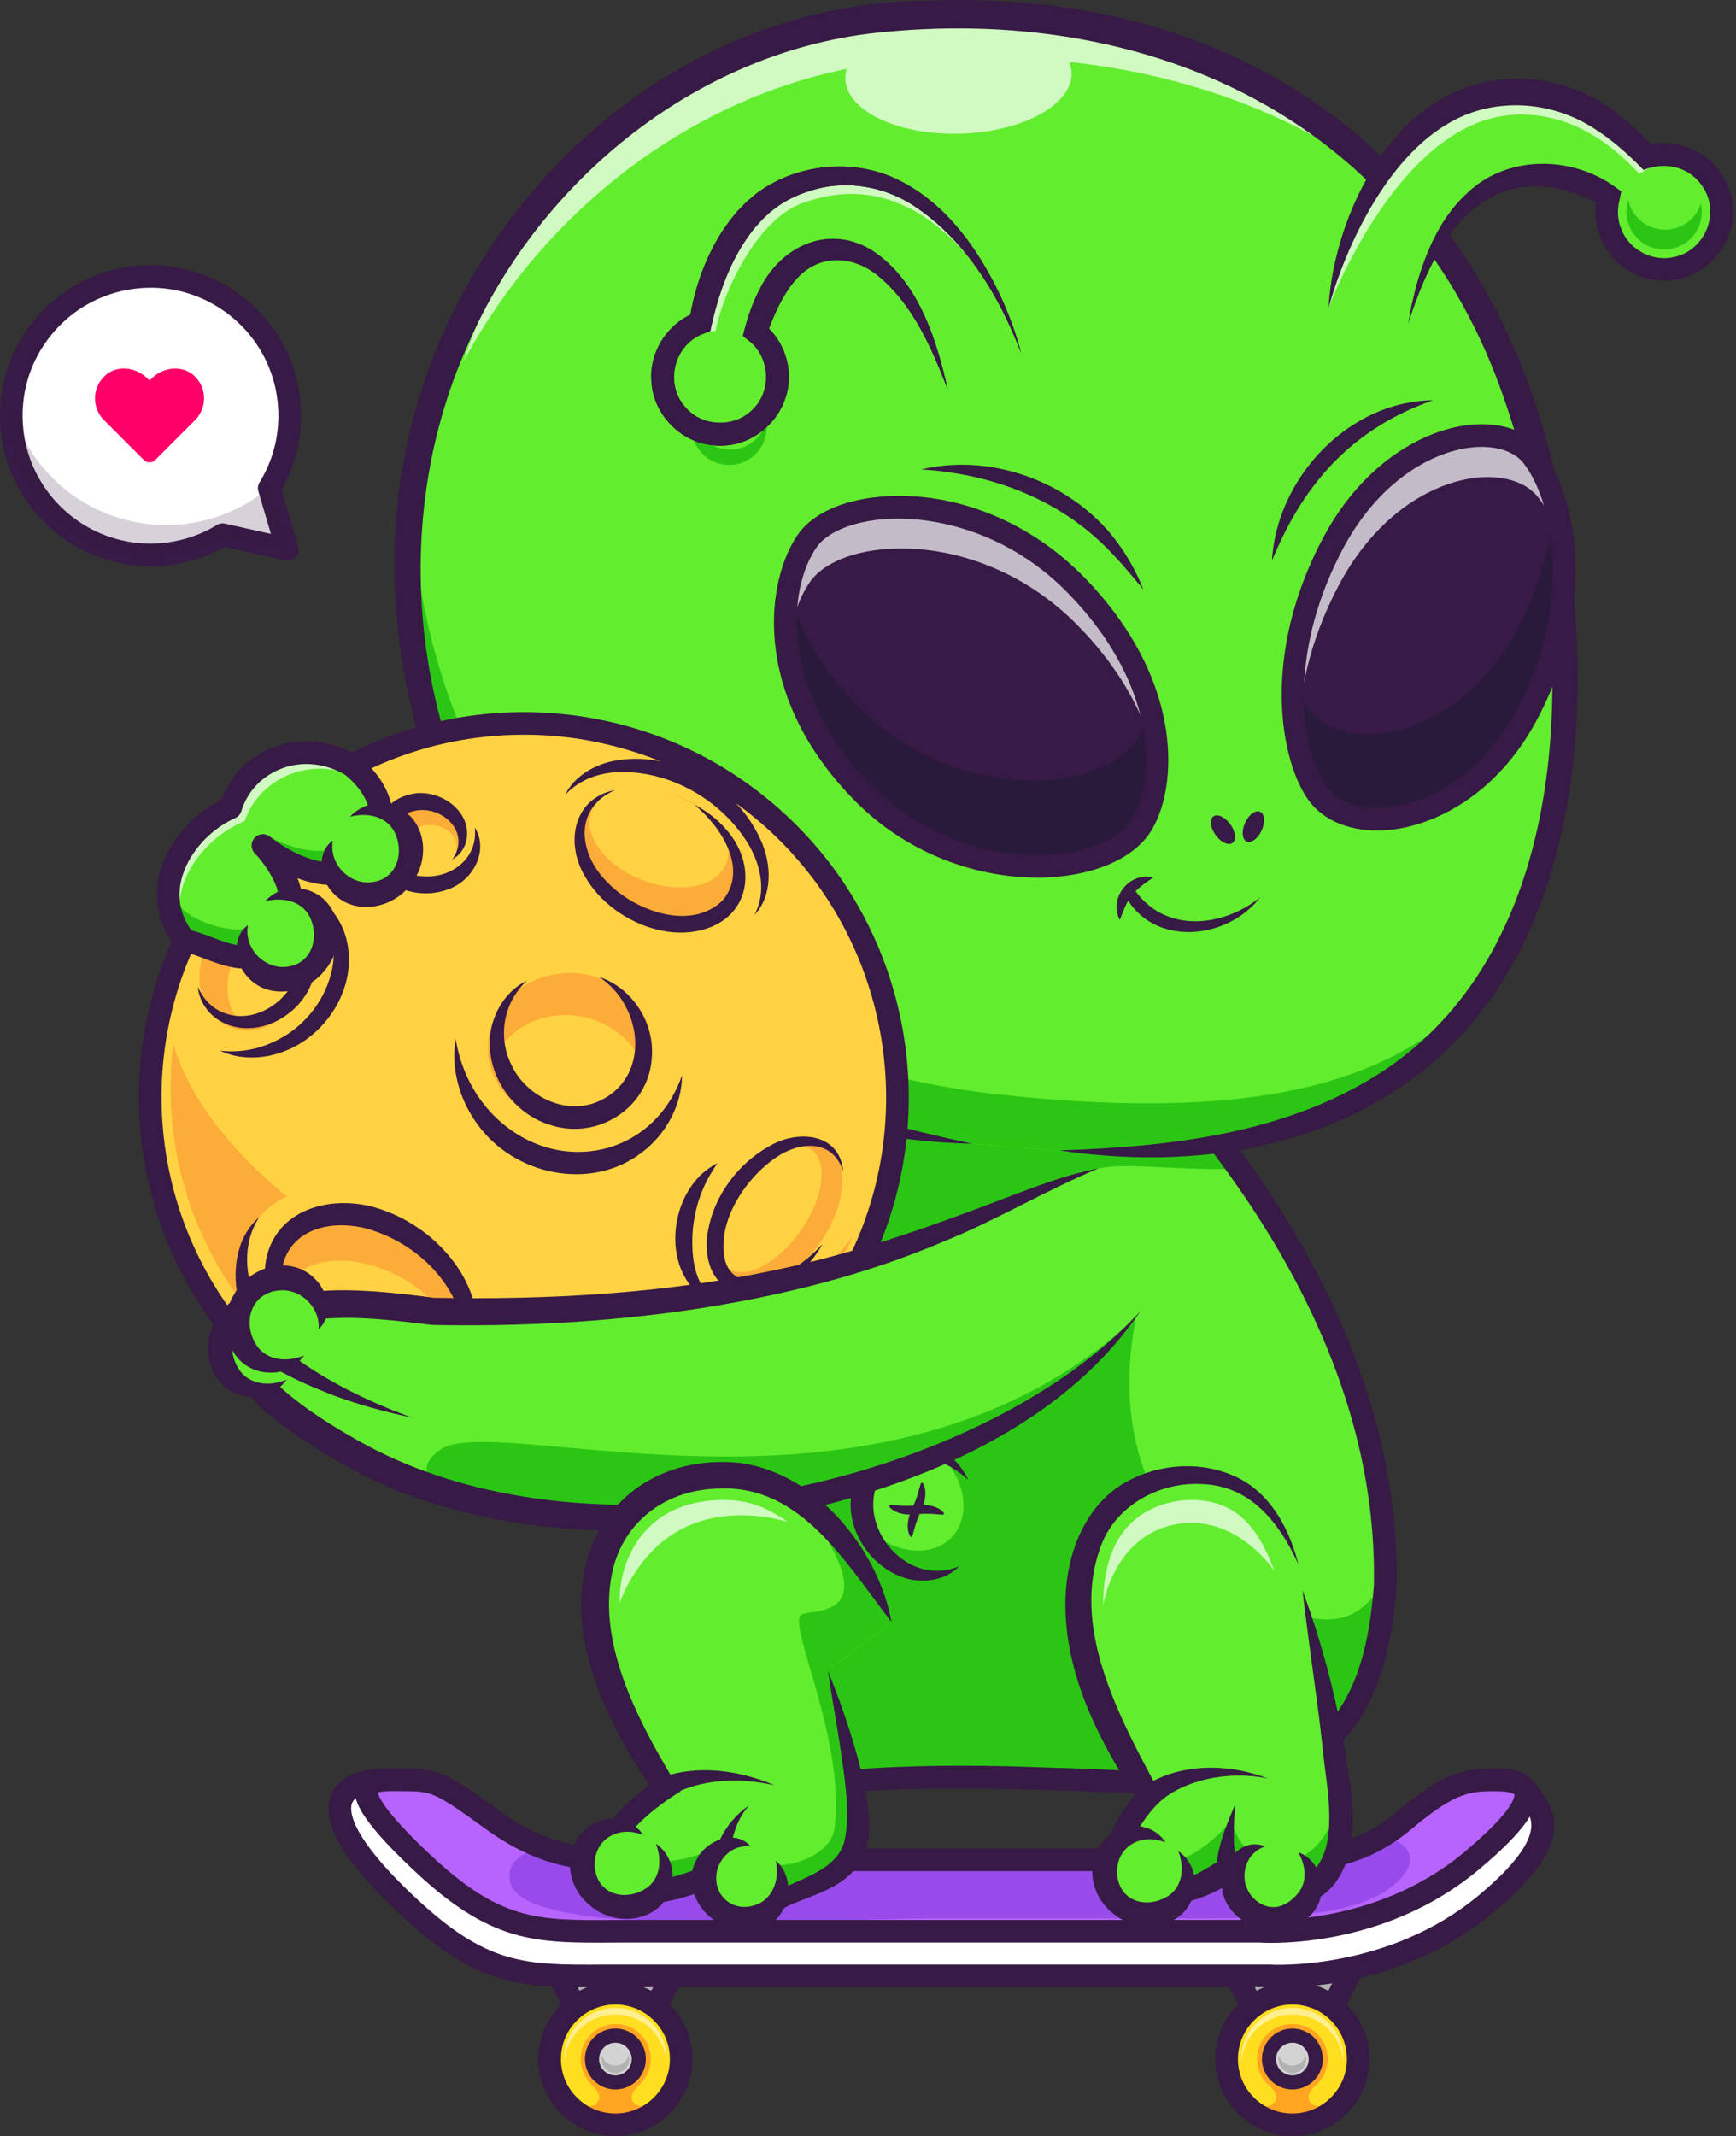 <svg xmlns="http://www.w3.org/2000/svg" width="439" height="540" fill="none"><rect width="100%" height="100%" fill="#333333" stroke="none"/><path fill="#62ED2E" d="M261.195 239.531s92.067 71.907 89.071 162.09c-6.367 75.44-64.265 37.433-153.857 50.688-31.64-4.986-31.066-25.182-6.905-67.817 8.394-14.815 1.417-111.922-3.283-127.258l74.974-17.703Z"/><path fill="#62ED2E" d="M350.266 401.603c-6.367 75.458-64.265 37.433-153.857 50.706-31.64-4.986-31.066-25.182-6.905-67.817 3.156-5.596 4.143-22.887 3.874-43.101-.431-33.361-4.233-74.615-7.175-84.157l74.992-17.703s27.604 21.56 52.087 55.872c20.232 28.339 38.329 65.395 36.984 106.2Z"/><path fill="#62ED2E" d="M350.32 399.128c0 .825-.036 1.65-.054 2.475-6.367 75.458-64.265 37.433-153.857 50.706-31.64-4.986-31.066-25.182-6.905-67.817 3.156-5.596 4.143-22.887 3.874-43.101a499.052 499.052 0 0 0-.09-5.147c-.717-32.322-4.287-69.952-7.085-79.01l74.992-17.703s27.604 21.56 52.087 55.872c19.819 27.765 37.612 63.907 37.038 103.725Z"/><path fill="#2BC614" d="M350.32 399.129c0 .825-.036 1.65-.054 2.475-6.367 75.458-64.265 37.433-153.857 50.706-31.64-4.987-31.066-25.183-6.905-67.817 3.156-5.596 4.143-22.887 3.874-43.101-.018-1.704-.054-3.426-.09-5.148 31.55-6.69 74.471-13.129 93.986-3.336-7.139 37.02 9.955 58.616 27.532 68.768 14.869 8.573 27.012 12.878 35.514-2.547Z"/><path fill="#2BC614" d="M313.282 295.403c-14.278.663-27.551-1.615-35.425-.054-7.748 1.524-57.324 30.133-84.479 46.042-.431-33.361-4.233-74.615-7.175-84.157l74.992-17.703s27.604 21.56 52.087 55.872Z"/><path fill="#371A45" d="M262.953 237.273c47.351 39.8 91.618 99.259 90.183 163.722.036.897-.179 2.152-.233 3.049-1.255 12.071-3.928 24.68-11.82 34.366-12.268 14.869-33.577 15.174-51.19 14.977-31.048-.933-62.275-3.068-93.071 1.757l-.431.072-.43-.072c-16.34-2.403-28.967-10.313-26.6-28.751 2.207-15.444 10.009-29.272 17.291-42.671 1.22-2.08 1.686-4.376 2.152-7.013.718-4.197 1.023-8.591 1.22-12.968.377-8.789.323-17.667.287-26.528-.072-17.559-.61-35.854-1.578-53.36-.61-8.878-.879-17.829-2.529-26.599.753 2.098 1.309 4.286 1.793 6.475 3.3 15.317 5.04 30.94 6.511 46.526 1.578 17.901 2.637 35.801 1.489 53.809-.305 4.52-.682 9.04-1.489 13.65-.502 2.564-1.058 5.47-2.457 8.071-5.22 9.327-10.367 18.994-13.919 28.949-4.053 11.407-6.708 25.559 6.655 31.37 3.676 1.722 7.838 2.727 12.071 3.408h-.861c23.407-3.515 47.1-3.605 70.651-2.618 19.586.233 50.795 4.627 66.292-8.341 10.6-8.95 13.47-24.429 14.493-37.791 1.112-55.764-32.501-105.627-70.795-143.508-5.506-5.363-11.3-10.672-17.255-15.461-2.851-2.386.467-6.834 3.57-4.52Z"/><path fill="#B2B2B2" d="m306.807 488.219 16.591 32.285h6.869l16.591-32.285h-40.051Z"/><path fill="#371A45" d="M330.267 523.374h-6.869a2.832 2.832 0 0 1-2.547-1.56l-16.591-32.286a2.877 2.877 0 0 1 .107-2.798 2.883 2.883 0 0 1 2.44-1.363h40.033c1.005 0 1.919.52 2.44 1.363.52.843.556 1.92.107 2.798l-16.591 32.286a2.86 2.86 0 0 1-2.529 1.56Zm-5.112-5.739h3.372l13.65-26.546h-30.653l13.631 26.546Z"/><path fill="#1AC9FF" d="M326.824 537.133c9.183 0 16.627-7.444 16.627-16.627s-7.444-16.627-16.627-16.627-16.627 7.444-16.627 16.627 7.444 16.627 16.627 16.627Z"/><path fill="#FFDE1F" d="M343.469 520.504c0 4.305-1.632 8.233-4.323 11.192a16.597 16.597 0 0 1-12.304 5.453c-4.879 0-9.255-2.098-12.304-5.453-2.691-2.959-4.341-6.869-4.341-11.192 0-9.183 7.462-16.645 16.645-16.645 9.183.018 16.627 7.462 16.627 16.645Z"/><path fill="#FFA522" d="M339.127 531.697a16.597 16.597 0 0 1-12.304 5.453c-4.879 0-9.255-2.098-12.304-5.453 0 0 5.775 1.848 7.533-.017 2.188-2.332-1.435-4.413-2.332-5.919-.52-1.938 7.103-1.202 7.103-1.202s7.641-.736 7.103 1.202c-.897 1.488-4.52 3.587-2.332 5.919 1.74 1.811 7.282.107 7.533.017Z"/><path fill="#fff" d="M339.755 520.502c0 .287 0 .556-.036.843-.43-6.726-6.026-12.071-12.878-12.071-6.851 0-12.465 5.345-12.896 12.071a12.656 12.656 0 0 1-.036-.843c0-7.138 5.794-12.932 12.932-12.932 7.139 0 12.914 5.794 12.914 12.932Z" opacity=".5"/><path fill="#371A45" d="M326.824 540.001c-10.744 0-19.497-8.753-19.497-19.496 0-10.744 8.753-19.497 19.497-19.497s19.497 8.753 19.497 19.497c0 10.743-8.735 19.496-19.497 19.496Zm0-33.272c-7.587 0-13.775 6.171-13.775 13.776 0 7.604 6.17 13.775 13.775 13.775 7.587 0 13.775-6.171 13.775-13.775 0-7.605-6.17-13.776-13.775-13.776Z"/><path fill="#FFA522" d="M326.824 529.345a8.843 8.843 0 1 0 0-17.685 8.843 8.843 0 1 0 0 17.685Z"/><path fill="#D3D3D3" d="M326.824 526.404a5.901 5.901 0 1 0 0-11.802 5.901 5.901 0 0 0 0 11.802Z"/><path fill="#B2B2B2" d="M330.339 520.54a3.522 3.522 0 0 1-3.516 3.516 3.52 3.52 0 0 1-3.515-3.516c0-.322.053-.645.125-.95.413 1.471 1.776 2.565 3.372 2.565a3.486 3.486 0 0 0 3.372-2.565c.126.305.162.61.162.95Z"/><path fill="#371A45" d="M326.824 528.198a7.694 7.694 0 0 1-7.695-7.695c0-4.251 3.462-7.694 7.695-7.694a7.693 7.693 0 1 1 0 15.389Zm0-11.802a4.126 4.126 0 1 0 0 8.252 4.126 4.126 0 0 0 0-8.252Z"/><path fill="#B2B2B2" d="m135.606 488.219 16.591 32.285h6.852l16.591-32.285h-40.034Z"/><path fill="#371A45" d="M159.048 523.374h-6.869a2.833 2.833 0 0 1-2.547-1.56l-16.591-32.286a2.875 2.875 0 0 1 .108-2.798 2.88 2.88 0 0 1 2.439-1.363h40.034a2.86 2.86 0 0 1 2.439 1.363c.52.843.556 1.92.108 2.798l-16.592 32.286a2.818 2.818 0 0 1-2.529 1.56Zm-5.111-5.739h3.372l13.649-26.546h-30.653l13.632 26.546Z"/><path fill="#1AC9FF" d="M155.623 537.133c9.183 0 16.627-7.444 16.627-16.627s-7.444-16.627-16.627-16.627-16.627 7.444-16.627 16.627 7.444 16.627 16.627 16.627Z"/><path fill="#FFDE1F" d="M172.249 520.504a16.58 16.58 0 0 1-4.322 11.192 16.6 16.6 0 0 1-12.305 5.453c-4.878 0-9.255-2.098-12.304-5.453-2.69-2.959-4.34-6.869-4.34-11.192 0-9.183 7.461-16.645 16.644-16.645 9.184.018 16.627 7.462 16.627 16.645Z"/><path fill="#FFA522" d="M167.927 531.697a16.599 16.599 0 0 1-12.304 5.453c-4.879 0-9.255-2.098-12.305-5.453 0 0 5.776 1.848 7.534-.017 2.188-2.332-1.435-4.413-2.332-5.919-.52-1.938 7.103-1.202 7.103-1.202s7.64-.736 7.102 1.202c-.896 1.488-4.52 3.587-2.331 5.919 1.722 1.811 7.264.107 7.533.017Z"/><path fill="#fff" d="M168.537 520.502c0 .287 0 .556-.036.843-.431-6.726-6.027-12.071-12.879-12.071-6.851 0-12.465 5.345-12.896 12.071a12.656 12.656 0 0 1-.036-.843c0-7.138 5.794-12.932 12.932-12.932 7.139.018 12.915 5.794 12.915 12.932Z" opacity=".5"/><path fill="#371A45" d="M155.623 540.001c-10.744 0-19.497-8.753-19.497-19.496 0-10.744 8.753-19.497 19.497-19.497s19.496 8.753 19.496 19.497c0 10.743-8.752 19.496-19.496 19.496Zm0-33.272c-7.587 0-13.775 6.171-13.775 13.776 0 7.604 6.17 13.775 13.775 13.775 7.587 0 13.775-6.171 13.775-13.775 0-7.605-6.188-13.776-13.775-13.776Z"/><path fill="#FFA522" d="M155.623 529.345a8.843 8.843 0 1 0-.001-17.685 8.843 8.843 0 0 0 .001 17.685Z"/><path fill="#D3D3D3" d="M155.623 526.404a5.901 5.901 0 1 0 0-11.802 5.901 5.901 0 0 0 0 11.802Z"/><path fill="#B2B2B2" d="M159.137 520.54a3.52 3.52 0 0 1-3.515 3.516 3.522 3.522 0 0 1-3.516-3.516c0-.322.054-.645.126-.95.413 1.471 1.776 2.565 3.372 2.565a3.502 3.502 0 0 0 3.372-2.565c.108.305.161.61.161.95Z"/><path fill="#371A45" d="M155.622 528.198a7.693 7.693 0 0 1-7.694-7.695 7.692 7.692 0 0 1 7.694-7.694 7.693 7.693 0 0 1 7.695 7.694 7.694 7.694 0 0 1-7.695 7.695Zm0-11.802a4.125 4.125 0 1 0 0 8.25 4.125 4.125 0 0 0 0-8.25Z"/><path fill="#fff" d="M230.524 471.967h-76.857c-9.847 0-20.052-1.417-32.536-10.457-13.273-9.631-23.263-11.569-23.263-11.569-13.937 0-19.425 8.538 4.573 31.263 21.291 20.161 31.514 18.295 56.661 18.295h161.624s30.599 2.278 55.207-18.295c14.905-12.465 15.695-19.496 13.04-24.106-1.722-2.995-4-6.314-6.529-6.762-5.811-1.004-11.479.825-23.747 11.156-11.784 9.937-22.69 10.457-32.537 10.457-9.829.018-95.636.018-95.636.018Z"/><path fill="#371A45" d="M323.774 502.442c-1.668 0-2.744-.054-3.139-.09H159.102c-2.063 0-4.018.018-5.884.018-21.541.126-32.357.215-52.75-19.102-13.937-13.201-19.425-22.869-16.77-29.541 1.22-3.049 4.645-6.672 14.17-6.672.178 0 .358.018.537.054.43.089 10.762 2.17 24.394 12.053 11.353 8.232 20.537 9.918 30.85 9.918h172.529c10.044 0 19.963-.753 30.689-9.793 11.838-9.972 18.653-13.075 26.061-11.802 3.785.646 6.547 4.699 8.538 8.143 4.304 7.516-.036 16.322-13.686 27.73-20.77 17.398-45.271 19.084-54.006 19.084Zm-164.672-5.812H320.94c.287.018 29.775 1.92 53.163-17.631 10.834-9.058 14.995-15.945 12.394-20.483-2.708-4.717-4.161-5.291-4.537-5.363-4.7-.807-9.704.664-21.416 10.529-12.179 10.277-23.658 11.138-34.366 11.138H153.649c-9.883 0-20.878-1.327-34.205-11.013-11.407-8.268-20.321-10.654-21.882-11.013-4.681.054-7.784 1.148-8.537 3.049-.592 1.471-1.22 7.534 15.389 23.264 18.707 17.721 28.142 17.667 48.769 17.523 1.883.018 3.856 0 5.919 0Z"/><path fill="#1FAAE8" d="M230.883 470.139h-74.902c-9.542 0-19.443-1.364-31.532-10.134-12.86-9.327-14.331-10.063-22.187-10.063-7.336 0-19.174-1.47 4.09 20.555 20.644 19.551 30.545 17.721 54.92 17.721H318.52s29.648 2.224 53.503-17.721c23.856-19.945 10.457-20.555 6.314-20.555-6.708 0-11.12.036-23.012 10.063-11.426 9.631-21.99 10.134-31.532 10.134h-92.91Z"/><path fill="#B764FF" d="M372.042 470.497c-23.856 19.945-53.504 17.721-53.504 17.721H161.291c-24.376 0-34.277 1.83-54.903-17.721-23.264-22.025-11.426-20.555-4.09-20.555 7.874 0 9.327.736 22.187 10.063 4.52 3.282 8.753 5.524 12.753 7.049 6.69 2.546 12.807 3.085 18.779 3.085h167.83c8 0 16.734-.359 26.079-6.153a46.053 46.053 0 0 0 5.453-3.981c11.874-10.027 16.286-10.063 22.994-10.063 4.125 0 17.524.61-6.331 20.555Z"/><path fill="#984BEA" d="M351.665 477.169c-10.726 8.323-34.832 7.767-57.486 7.767H234.38c-20.806 0-102.039 5.99-105.376-9.076-1.076-4.915 2.655-7.516 8.215-8.789 6.69 2.547 12.807 3.085 18.78 3.085h167.829c8 0 16.735-.359 26.079-6.152 7.91 2.457 9.202 7.372 1.758 13.165Z"/><path fill="#371A45" d="M321.461 491.16c-1.615 0-2.655-.054-3.032-.09H161.272c-1.991 0-3.892.018-5.704.018-20.25.126-31.406.197-51.19-18.528-13.793-13.058-15.658-18.116-14.205-21.685 1.596-3.928 6.69-3.856 10.797-3.82.431 0 .861.018 1.274.018 8.753 0 10.905 1.201 23.873 10.6 10.977 7.964 19.873 9.596 29.846 9.596H323.81c9.722 0 19.318-.718 29.685-9.471 12.125-10.223 17.111-10.725 24.859-10.725 2.063 0 8.341 0 10.027 4.627 1.704 4.717-2.762 11.192-14.493 20.986-20.16 16.842-43.944 18.474-52.427 18.474Zm-160.189-5.811h157.462c.287.018 28.824 1.847 51.459-17.058 13.614-11.371 12.789-14.618 12.771-14.636 0 0-.664-.843-4.628-.843-6.259 0-10.044 0-21.164 9.381-11.838 9.972-22.977 10.815-33.38 10.815H155.963c-9.596 0-20.25-1.291-33.2-10.69-12.807-9.291-13.632-9.506-20.519-9.506-.431 0-.879 0-1.346-.018-1.452-.018-4.34-.054-5.362.359.179.969 1.65 4.717 12.77 15.246 18.116 17.147 27.227 17.093 47.208 16.968 1.848 0 3.749-.018 5.758-.018Z"/><path fill="#575B5A" d="M173.577 539.554c-.018-.054-.126-.269-.126-.628l.126.628Z"/><path fill="#62ED2E" d="M328.366 395.523c-2.69-7.049-8.86-23.729-29.02-22.528-5.65.341-26.618 3.785-26.6 32.842 0 20.608 15.228 43.621 17.829 48.32-2.26 2.26-8.43 9.811-8.089 17.219.304 6.636.627 2.529 13.219 6.367 4.806 1.471 11.353-2.995 14.635-4.753 5.399 6.403 15.766 9.309 20.753 4.556 11.264-5.596 7.659-25.057 6.798-30.976-1.364-10.977-3.857-25.308-8.484-44.482"/><path fill="#62ED2E" d="M331.093 477.545c-4.987 4.772-15.354 1.866-20.753-4.555-3.282 1.757-9.829 6.224-14.635 4.753-12.61-3.839-12.915.287-13.219-6.35-.072-1.56.143-3.121.555-4.645 1.525-5.704 5.758-10.78 7.534-12.573-2.601-4.718-17.829-27.712-17.829-48.321-.018-29.056 20.95-32.5 26.6-32.841 20.178-1.184 26.33 15.497 29.038 22.528l1.041 6.565c4.609 19.173 7.12 33.505 8.484 44.482.269 1.811.789 4.878 1.058 8.43.592 8.053-.054 18.635-7.874 22.527Z"/><path fill="#fff" d="M278.969 405.837c0-10.331 2.923-17.811 8.717-22.223 4.843-3.695 10.421-4.287 12.017-4.377a26.41 26.41 0 0 1 1.65-.053c12.807 0 17.56 9.201 20.95 17.972 0 0-9.811-14.887-25.308-11.748-15.497 3.138-18.026 20.429-18.026 20.429Z" opacity=".7"/><path fill="#2BC614" d="M331.092 477.545c-4.987 4.771-15.354 1.866-20.753-4.556-3.282 1.758-9.829 6.224-14.636 4.753-12.609-3.838-12.914.287-13.219-6.349-.071-1.56.144-3.121.556-4.645 3.946 1.506 10.081 3.892 13.13 3.659 7.551-.592 15.263-10.224 15.263-10.224s2.422 12.107 13.578 10.546c8.484-1.183 12.304-9.954 13.973-15.694.574 8.036-.072 18.618-7.892 22.51Z"/><path fill="#371A45" d="M328.366 395.522c-4.753-10.457-11.963-19.802-24.106-20.34-10.457-.717-21.47 4.915-25.541 14.833-7.408 18.403 1.632 38.51 10.223 55.065l4.108 7.694.071.126a2.72 2.72 0 0 1-.556 3.282c-2.6 2.709-5.022 6.26-6.331 9.811-.969 2.44-1.112 5.22-.736 7.48-.018-.072-.215-.395-.484-.574-.251-.18-.377-.162-.269-.162.161.036.7.108 1.22.162 3.551.269 7.282 1.112 10.726 2.134 4.412.467 8.125-2.762 12.125-4.878 1.327-.736 2.959-.413 3.892.699 2.995 3.552 8.071 6.17 12.752 5.847 2.009-.143 2.852-.986 4.233-1.937 8.951-4.86 6.332-20.017 5.256-28.608-.538-4.735-1.094-9.937-1.722-14.636-1.256-9.524-2.744-19.909-3.839-29.433 5.202 14.008 8.933 28.554 11.193 43.316 1.542 10.134 3.551 22.205-3.301 31.065a14.986 14.986 0 0 1-4.824 3.839l.753-.539c-7.677 6.78-19.461 2.099-25.344-4.735l3.946.772c-1.848.968-3.892 2.152-5.901 3.013-2.96 1.327-6.995 2.726-10.583 1.776a77.777 77.777 0 0 0-3.892-1.059c-2.009-.484-3.91-.771-6.044-.95-1.148-.162-2.475-.144-3.749-1.076-2.045-1.525-1.937-4.036-2.063-6.027-.125-7.569 3.982-14.008 8.915-19.371l-.485 3.408c-9.721-14.834-18.564-31.604-18.581-49.809-.072-12.412 4.878-26.187 16.878-31.873 8.43-4.107 18.868-4.377 27.227-.018 8.215 4.341 12.699 13.255 14.833 21.703Z"/><path fill="#62ED2E" d="M244.854 374.161c-5.237-7.497-14.744-9.901-21.254-5.363-6.511 4.538-7.534 14.295-2.314 21.793 5.219 7.497 14.743 9.9 21.254 5.362"/><path fill="#2BC614" d="M221.286 390.589c5.237 7.515 14.761 9.901 21.254 5.363 0 0 3.857-2.691 4.574-9.453.735-6.762-2.278-12.358-2.278-12.358-1.704-2.439-3.838-4.34-6.206-5.614 5.812 6.493 6.744 15.282 1.919 20.197-5.075 5.201-14.653 4.089-21.38-2.494l-.269-.269c.592 1.597 1.364 3.157 2.386 4.628Z"/><path fill="#371A45" d="M244.854 374.16c-2.135-1.991-4.682-3.749-7.426-4.682-7.713-2.959-16.107 1.292-16.555 9.847-.61 7.641 5.345 15.856 13.147 17.452 2.834.646 5.776.323 8.538-.825-1.076 1.112-2.422 2.009-3.928 2.637-11.946 4.627-24.591-7.605-23.461-19.676 1.381-17.058 22.797-19.587 29.685-4.753Z"/><path fill="#371A45" d="M230.486 388.527c.467-.126.574-2.493 2.063-5.794 3.641-.305 5.883.449 6.152.036.269-.412-1.614-2.278-5.201-2.314 1.148-3.372.054-5.775-.431-5.65-.466.126-.574 2.476-2.062 5.794-3.642.305-5.884-.448-6.153-.036-.269.413 1.615 2.278 5.202 2.314-1.148 3.372-.036 5.775.43 5.65Z"/><path fill="#62ED2E" d="M245.948 289.142c-76.713-8.968-120.532-49.612-136.351-102.093C81.993 95.466 145.81 10.52 225.465 4.296c86.704-6.78 157.982 39.227 168.87 143.849 7.443 71.566-14.529 149.391-126.451 142.683"/><path fill="#62ED2E" d="M245.948 289.142c-76.713-8.968-120.532-49.612-136.351-102.093C81.993 95.466 145.81 10.52 225.465 4.296c86.704-6.78 157.982 39.227 168.87 143.849 7.443 71.566-14.529 149.391-126.451 142.683l-21.936-1.686Z"/><path fill="#62ED2E" d="M271.937 283.851c-1.184-.054-2.367-.107-3.569-.179l-21.721-1.668c-35.316-4.143-64.678-15.318-87.26-33.2-20.662-16.358-35.101-37.828-42.921-63.799-12.341-40.931-5.973-84.05 17.47-118.308 10.618-15.515 24.518-28.752 40.177-38.258 16.214-9.83 33.666-15.533 51.907-16.968 8.215-.646 16.358-.789 24.196-.448 36.698 1.614 68.427 14.08 91.762 36.07 25.47 23.998 40.68 58.257 45.218 101.824 3.389 32.536 1.686 77.413-25.613 106.398-19.515 20.698-49.666 30.294-89.646 28.536Z"/><path fill="#fff" d="M270.986 18.396c.216 8.09-12.43 14.977-28.213 15.407-15.802.413-28.788-5.81-29.003-13.9a8.239 8.239 0 0 1 .322-2.475c-14.976 3.049-29.397 8.752-43.047 17.021-17.792 10.798-33.576 25.81-45.629 43.442a154.273 154.273 0 0 0-8.197 13.434 134.547 134.547 0 0 1 16.698-33.702c10.619-15.533 24.519-28.752 40.178-38.258 16.214-9.83 33.666-15.533 51.907-16.968 8.215-.646 16.358-.79 24.196-.448 36.698 1.614 68.427 14.08 91.762 36.07 2.26 2.134 4.448 4.34 6.547 6.654-21.703-15.892-48.267-25.775-78.131-29.021.377.879.574 1.793.61 2.744Z" opacity=".7"/><path fill="#2BC614" d="M376.399 248.053c-18.439 28.016-52.033 46.186-108.533 42.796l-21.936-1.686c-76.713-8.968-120.531-49.612-136.351-102.093-6.116-20.268-7.748-40.213-5.704-59.047 7.48 107.367 90.058 142.217 148.405 148.62 71.709 7.856 103.905-5.345 124.119-28.59Z"/><path fill="#371A45" d="M245.948 289.144C162.974 287.117 100 226.636 99.785 142.694 99.104 68.635 159.226.621 234.791.154c93.197-3.604 154.539 56.16 162.826 147.509 5.111 46.419-3.247 102.667-46.402 129.052-24.626 15.443-55.136 18.313-83.331 14.098 27.621-.897 56.409-4.09 80.246-19.013 55.495-34.742 50.886-123.365 29.9-177.336C352.238 28.745 288.905.98 221.231 8.333c-46.024 5.13-86.076 38.402-103.725 80.678-22.438 51.8-10.421 117.411 31.209 156.135 26.564 24.985 62.185 36.536 97.233 43.998Z"/><path fill="#371A45" d="M387.447 115.215c7.91 9.973 13.936 36.501-1.148 65.109-15.084 28.608-44.302 32.321-53.037 20.304-6.709-9.237-11.354-34.456 3.73-63.064 15.085-28.608 42.348-32.554 50.455-22.349Z"/><path fill="#fff" d="M328.455 186.476c-.054-10.959 2.583-24.286 10.044-38.42 15.084-28.608 42.365-32.554 50.455-22.366 2.672 3.372 5.13 8.627 6.636 15.228-.125-12.807-3.856-23.048-8.143-28.429-8.107-10.206-35.37-6.26-50.473 22.348-10.797 20.501-11.461 39.263-8.519 51.639Z" opacity=".7"/><path fill="#111A28" d="M333.261 200.628c8.735 12.017 37.953 8.304 53.038-20.304 11.03-20.932 10.779-40.734 6.762-53.773-.52 9.829-3.175 20.896-9.202 32.303-15.084 28.608-44.302 32.321-53.037 20.304-1.381-1.901-2.673-4.502-3.731-7.659-.825 13.363 2.332 23.855 6.17 29.129Z" opacity=".35"/><path fill="#371A45" d="M204.138 136.741c-8 11.533-10.403 38.904 14.044 63.656 24.447 24.752 61.79 21.954 70.418 8.232 6.618-10.546 7.569-36.321-16.878-61.073-24.447-24.77-59.405-22.635-67.584-10.815Z"/><path fill="#fff" d="M199.421 163.625c.592-6.833 2.673-12.573 5.381-16.483 8.179-11.802 43.137-13.954 67.584 10.816 12.125 12.268 18.008 24.805 20.035 35.603 1.273-12.806-3.229-31.03-20.699-48.733-24.447-24.752-59.387-22.617-67.584-10.815-4.304 6.224-6.995 17.057-4.717 29.612Z" opacity=".7"/><path fill="#111A28" d="M218.183 200.288c24.429 24.752 61.79 21.954 70.418 8.232 3.766-6.026 5.703-17.021 2.116-29.953-.7 3.336-1.83 6.188-3.193 8.358-8.609 13.739-45.97 16.537-70.399-8.215-9.74-9.883-15.228-20.16-17.793-29.702-2.547 13.685.986 33.182 18.851 51.28Z" opacity=".35"/><path fill="#371A45" d="M348.257 209.939c-7.515 0-13.757-2.727-17.327-7.623-7.013-9.668-12.268-36.142 3.516-66.077 10.367-19.659 26.169-27.802 37.487-28.86 7.658-.717 14.115 1.489 17.739 6.063 8.161 10.277 15.138 37.881-.861 68.229-10.278 19.515-26.51 27.353-38.258 28.196-.754.054-1.543.072-2.296.072Zm26.42-96.964c-.718 0-1.453.036-2.206.108-9.829.915-23.658 8.179-32.967 25.828-14.564 27.64-10.152 51.495-3.946 60.051 2.69 3.713 8.161 5.668 14.6 5.201 10.206-.735 24.411-7.73 33.595-25.146 13.954-26.456 9.237-52.177 1.453-61.988-2.045-2.601-5.884-4.054-10.529-4.054ZM262.378 221.863c-13.973 0-31.999-5.04-46.222-19.461-26.115-26.456-22.672-55.315-14.367-67.297 3.623-5.219 11.246-8.699 20.932-9.542 18.061-1.56 37.146 5.901 51.046 19.963 25.757 26.08 24.25 53.468 17.273 64.607-3.821 6.08-12.107 10.241-22.779 11.407a51.349 51.349 0 0 1-5.883.323Zm-35.281-90.757c-1.345 0-2.655.053-3.892.161-7.856.682-14.098 3.336-16.717 7.103-7.802 11.246-8.699 37.307 13.739 60.015 14.888 15.084 34.259 18.922 47.406 17.47 8.771-.969 15.712-4.233 18.546-8.753 6.063-9.65 6.941-33.81-16.483-57.54-13.506-13.685-30.187-18.456-42.599-18.456Zm91.946 78.808c.938-2.076.763-4.182-.393-4.705-1.155-.522-2.852.737-3.791 2.813-.939 2.076-.763 4.183.392 4.705 1.156.523 2.853-.737 3.792-2.813Zm-7.373 3.177c1.03-.74.788-2.839-.54-4.69-1.329-1.851-3.241-2.752-4.271-2.013-1.03.739-.788 2.839.541 4.69 1.328 1.851 3.24 2.752 4.27 2.013Z"/><path fill="#62ED2E" d="M239.652 98.426c-10.17-35.245-27.174-39.837-37.954-32.232-5.398 3.803-8.86 11.802-10.618 17.685 3.946 3.121 6.17 8.215 5.363 13.542-1.184 7.946-8.591 13.416-16.519 12.233-7.946-1.184-13.417-8.592-12.233-16.52a14.542 14.542 0 0 1 9.435-11.533c1.865-10.439 8.089-29.056 23.783-34.832 31.801-11.712 51.603 23.873 57.235 42.437l-18.492 9.22Z"/><path fill="#62ED2E" d="M181.683 104.778c-.341-.018-.664-.054-1.005-.09-5.183-.771-8.771-5.632-7.999-10.815a9.498 9.498 0 0 1 6.17-7.534l2.726-.986.52-2.852c1.058-5.883 5.668-25.523 20.573-31.012 4.018-1.47 7.964-2.152 11.748-1.973 19.282.843 32.232 22.797 37.577 37.164l-9.309 4.646c-9.542-28.017-23.12-32.913-30.635-33.254-4.646-.197-9.22 1.184-13.237 4.036-7.121 5.022-10.906 14.905-12.538 20.34l-.986 3.264 2.672 2.116a9.512 9.512 0 0 1 3.516 8.86 9.467 9.467 0 0 1-9.793 8.09Z"/><path fill="#2BC614" d="M193.754 106.515c.161.95.179 1.955.018 2.923a9.468 9.468 0 0 1-9.794 8.09 9.043 9.043 0 0 1-1.004-.108c-5.184-.771-8.771-5.614-8-10.815.054-.323.108-.628.198-.933.645 3.964 3.802 7.246 7.981 7.874.341.054.664.072 1.005.09 4.538.233 8.502-2.781 9.596-7.121Z"/><path fill="#fff" d="M253.823 78.033c-9.686-17.542-27.192-35.73-51.28-26.528-11.856 4.538-20.161 23.927-21.56 32.124-11.03 1.22-11.568 9.667-12.411 15.263-.072.467-.108.951-.144 1.417a14.399 14.399 0 0 1-.735-7.174 14.572 14.572 0 0 1 9.434-11.533c1.865-10.421 8.089-29.057 23.784-34.832 26.169-9.632 44.195 12.716 52.912 31.263Z" opacity=".7"/><path fill="#371A45" d="M239.652 98.426c-4.071-10.439-8.77-21.416-17.577-28.68-5.812-4.79-13.578-5.65-19.335-.538-4.305 3.874-6.852 9.972-8.915 15.479 0 .036-.968-3.067-.968-3.067 2.995 2.367 5.183 5.74 6.098 9.452 3.067 11.964-7.479 23.425-19.658 21.362-7.623-1.148-13.937-7.838-14.529-15.55-.843-7.695 4.09-15.444 11.408-17.99l-1.848 2.188c1.238-8.072 3.982-15.91 8.431-22.815.394-.556 1.416-2.01 1.811-2.547.413-.52 1.561-1.884 1.991-2.422.484-.484 1.74-1.775 2.224-2.26.52-.448 1.883-1.596 2.421-2.062 10.027-7.551 24.358-9.094 35.676-3.623 12.143 5.81 20.357 17.38 25.989 29.2 2.189 4.735 4.054 9.614 5.309 14.636-5.434-14.242-13.757-28.07-26.402-36.698-8.035-5.56-18.438-7.282-27.693-3.982a28.716 28.716 0 0 0-7.121 3.444c-.43.323-1.65 1.238-2.099 1.578a97.687 97.687 0 0 0-1.937 1.794c-.376.413-1.399 1.543-1.793 1.955-6.224 7.498-9.524 16.95-11.515 26.42l-1.507.574c-7.784 2.709-10.26 12.986-4.538 18.941 4.395 4.914 12.735 4.861 17.111-.054 4.556-4.77 3.91-13.075-1.345-17.057l-1.489-1.184c1.041-4.036 2.224-7.982 4.233-11.73 5.327-10.96 17.416-16.645 28.447-9.883 11.605 7.587 16.251 22.294 19.12 35.119Z"/><path fill="#371A45" d="M239.652 98.426c-4.071-10.439-8.77-21.416-17.577-28.68-5.812-4.79-13.578-5.65-19.335-.538-4.305 3.874-6.852 9.972-8.915 15.479 0 .036-.968-3.067-.968-3.067 2.995 2.367 5.183 5.74 6.098 9.452 3.067 11.964-7.479 23.425-19.658 21.362-7.623-1.148-13.937-7.838-14.529-15.55-.843-7.695 4.09-15.444 11.408-17.99l-1.848 2.188c1.238-8.072 3.982-15.91 8.431-22.815.394-.556 1.416-2.01 1.811-2.547.413-.52 1.561-1.884 1.991-2.422.484-.484 1.74-1.775 2.224-2.26.52-.448 1.883-1.596 2.421-2.062 10.027-7.551 24.358-9.094 35.676-3.623 12.143 5.81 20.357 17.38 25.989 29.2 2.189 4.735 4.054 9.614 5.309 14.636-5.434-14.242-13.757-28.07-26.402-36.698-8.035-5.56-18.438-7.282-27.693-3.982a28.716 28.716 0 0 0-7.121 3.444c-.43.323-1.65 1.238-2.099 1.578a97.687 97.687 0 0 0-1.937 1.794c-.376.413-1.399 1.543-1.793 1.955-6.224 7.498-9.524 16.95-11.515 26.42l-1.507.574c-7.784 2.709-10.26 12.986-4.538 18.941 4.395 4.914 12.735 4.861 17.111-.054 4.556-4.77 3.91-13.075-1.345-17.057l-1.489-1.184c1.041-4.036 2.224-7.982 4.233-11.73 5.327-10.96 17.416-16.645 28.447-9.883 11.605 7.587 16.251 22.294 19.12 35.119Z"/><path fill="#62ED2E" d="M335.97 77.836c-.287-1.345 9.434-51.818 44.894-54.544 18.547-1.435 30.743 11.246 35.604 16.376a14.398 14.398 0 0 1 6.511-.502c7.946 1.184 13.416 8.591 12.232 16.537-1.183 7.928-8.591 13.416-16.519 12.215-7.928-1.184-13.416-8.592-12.215-16.52.09-.628.216-1.22.395-1.811-8.089-5.345-38.868-17.757-50.724 32.141l-20.178-3.892Z"/><path fill="#62ED2E" d="M341.817 73.856c1.184-4.878 3.749-13.273 8.341-21.72 8.071-14.834 18.546-22.852 31.101-23.82a31.334 31.334 0 0 1 3.892-.072c14.17.628 23.64 10.618 27.694 14.887l2.17 2.296 2.996-.95a9.815 9.815 0 0 1 3.228-.43c.341.017.682.053 1.022.089 5.184.771 8.771 5.632 8 10.815a9.471 9.471 0 0 1-9.811 8.09 17.352 17.352 0 0 1-1.004-.09 9.48 9.48 0 0 1-6.242-3.749 9.472 9.472 0 0 1-1.758-7.067 9.25 9.25 0 0 1 .251-1.183l1.022-3.552-3.067-2.027c-2.026-1.345-9.38-5.74-19.084-6.17-12.699-.556-29.308 5.525-38.096 36.68l-10.655-2.027Z"/><path fill="#2BC614" d="M430.244 54.967a9.473 9.473 0 0 1-9.811 8.09c-.323-.019-.682-.036-1.005-.09a9.483 9.483 0 0 1-6.242-3.749c-1.524-2.045-2.134-4.556-1.757-7.067a8.28 8.28 0 0 1 .251-1.166l.089-.34a9.282 9.282 0 0 0 1.633 3.55 9.438 9.438 0 0 0 6.241 3.75c.323.053.664.09 1.005.107a9.448 9.448 0 0 0 9.452-6.582 9.133 9.133 0 0 1 .144 3.497Z"/><path fill="#fff" d="M435.373 53.622c-1.919-4.466-6.152-11.766-11.336-12.537-2.26-.341-6.797.95-9.47 2.87-4.861-5.13-15.999-16.215-32.536-14.87-28.752 2.332-46.079 48.751-46.079 48.751-.287-1.345 9.435-51.818 44.895-54.544 18.546-1.435 30.761 11.264 35.603 16.394a14.655 14.655 0 0 1 6.511-.52 14.56 14.56 0 0 1 12.412 14.456Z" opacity=".7"/><path fill="#371A45" d="M335.97 77.837c1.004-18.546 10.636-41.379 26.725-51.692 13.398-8.95 31.657-8.018 44.607 1.291 4.269 2.924 8 6.529 11.246 10.26l-2.941-.754c7.372-2.439 16.053.807 20.034 7.48 9.256 15.497-7.73 32.985-23.496 24.196-6.798-3.803-10.242-12.34-8.035-19.802 0-.018 1.165 3.175 1.165 3.175-17.864-9.686-32.608-4.807-42.222 13.058-2.833 5.093-5.129 11.138-6.941 16.716l.825-4.502 1.058-4.466c2.476-9.004 6.278-18.044 13.453-24.375 10.062-9.273 26.097-9.022 36.966-1.184l1.579 1.148-.413 2.026c-.664 2.476-.574 5.166.431 7.552 1.883 4.86 7.264 7.963 12.411 7.174 8.215-1.058 12.771-10.654 8.323-17.667-3.265-5.237-9.524-6.798-15.102-4.484-3.677-3.749-7.57-7.3-11.946-10.116-11.103-7.533-26.205-8.556-37.792-1.453-15.048 8.932-25.308 29.936-29.935 46.42Zm-17.326 149.016c-8.09 10.6-26.42 12.681-33.774.143a1.412 1.412 0 0 1 .502-1.955 1.452 1.452 0 0 1 1.901.395c1.722 2.313 3.874 4.215 6.403 5.488 8.036 4.036 18.116 1.471 24.968-4.071Z"/><path fill="#371A45" d="M291.649 221.829c-2.063 1.399-3.91 2.618-5.363 4.466-1.507 1.775-2.188 4.035-3.103 6.224-2.959-5.435 2.511-12.269 8.466-10.69Zm30.008-80.084c1.202-20.931 19.3-40.302 40.698-40.554-20.34 7.229-32.609 20.824-40.698 40.554Zm-88.695-23.067c17.003-4.036 35.872 2.493 47.334 15.604a51.96 51.96 0 0 1 8.824 14.726c-3.641-4.412-7.192-8.645-11.228-12.376-12.25-11.3-28.447-16.968-44.93-17.954Z"/><path fill="#FFD243" d="M219.763 313.682a92.393 92.393 0 0 1-4.897 10.026 94.772 94.772 0 0 1-15.999 20.914c-37.164 36.644-96.981 36.231-133.625-.933-29.183-29.577-34.85-73.538-17.201-108.729a94.378 94.378 0 0 1 18.133-24.896c11.82-11.658 25.918-19.55 40.859-23.712a85.534 85.534 0 0 1 7.264-1.721 95.085 95.085 0 0 1 39.729.699c.108.036.233.054.341.072.789.179 1.596.376 2.386.592 1.578.412 3.138.879 4.699 1.381a93.789 93.789 0 0 1 29.702 15.873 92.021 92.021 0 0 1 8.628 7.749c.592.61 1.183 1.202 1.739 1.811.341.359.682.736 1.023 1.112 25.2 27.784 30.886 66.867 17.219 99.762Z"/><path fill="#FCAC38" d="m178.885 237.199-23.604-4.413c-5.435-3.497-9.65-7.874-12.215-12.519 1.202-7.515 2.135-14.726.18-19.784 2.314-3.103 5.721-5.165 9.721-6.206l25.631 10.924c.018-.018 1.148 18.133.287 31.998Zm-133.967 4.645c-.394.986-.77 1.973-1.148 2.959a40.21 40.21 0 0 1 1.148-2.959Zm170.736 70.777a90.113 90.113 0 0 1-3.407 6.673 90.054 90.054 0 0 1-15.3 19.981c-35.532 35.029-92.73 34.634-127.778-.879-20.124-20.412-28.554-47.98-25.344-74.4 14.241 50.06 128.101 106.577 171.829 48.625ZM49.762 241.02a75.32 75.32 0 0 0-1.077 2.816 23.17 23.17 0 0 1 1.077-2.816Z"/><path fill="#FCAC38" d="M215.654 312.621a90.113 90.113 0 0 1-3.407 6.673 90.054 90.054 0 0 1-15.3 19.981c-35.532 35.029-92.73 34.634-127.778-.879-20.124-20.412-28.554-47.98-25.344-74.4 14.241 50.06 128.101 106.577 171.829 48.625Z"/><path fill="#FCAC38" d="M184.75 303.455c-5.722 10.314-4.951 20.25 1.722 22.187 6.654 1.938 17.218-4.412 22.922-14.725 5.722-10.314 4.43-20.717-2.242-22.654-6.654-1.937-16.681 4.861-22.402 15.192Z"/><path fill="#371A45" d="M181.45 294.059c-3.821 5.363-5.866 11.246-6.314 17.631-.305 6.188.377 12.663 5.417 17.093-1.704-.269-3.354-1.184-4.7-2.403-8.896-8.807-5.56-26.958 5.597-32.321Z"/><path fill="#FCAC38" d="M116.4 213.169c.972-4.319-2.346-8.745-7.41-9.884-5.064-1.138-9.957 1.44-10.928 5.76-.972 4.32 2.346 8.745 7.41 9.884 5.064 1.139 9.957-1.44 10.928-5.76Z"/><path fill="#FFD243" d="M108.862 219.914c3.884-.27 6.856-3.028 6.638-6.16-.218-3.133-3.542-5.454-7.426-5.184-3.884.27-6.856 3.028-6.638 6.161.218 3.132 3.543 5.453 7.426 5.183Z"/><path fill="#371A45" d="M105.131 219.193c-11.748-.807-12.788-15.999-1.112-18.456 6.762-1.543 15.192 3.964 13.991 11.389-.377 2.26-1.812 4.18-3.624 5.112 4.879-6.78-2.582-13.757-9.524-12.268-8.537 1.973-6.564 11.049.269 14.223Z"/><path fill="#371A45" d="M120.054 209.185c3.713 5.901-.538 13.56-6.762 15.641-6.17 2.367-13.74.502-17.954-4.592-2.744-3.157-3.928-8.071-1.955-11.82-.233 7.444 6.726 12.824 13.649 13.111 7.211.539 13.955-4.663 13.022-12.34Zm-43.549 15.924c5.291 1.597 9.614 6.493 11.067 12.197 3.049 11.587-4.556 24.106-15.39 28.339-5.22 2.117-11.443 2.386-16.519-.036 5.453.628 10.654-.574 15.085-3.013 13.792-7.318 19.604-27.227 5.757-37.487Z"/><path fill="#FCAC38" d="M76.634 250.711c3.998-8.058 1.822-17.277-4.86-20.593-6.682-3.315-15.34.529-19.337 8.586-3.999 8.057-1.823 17.277 4.859 20.592 6.682 3.316 15.34-.528 19.338-8.585Z"/><path fill="#FFD243" d="M60.147 257.896c4.592 1.399 10.206-.358 14.152-4.914 5.255-6.08 5.596-14.833.753-19.551a9.934 9.934 0 0 0-2.242-1.65c-3.785.395-7.677 2.386-10.69 5.883-5.327 6.17-6.063 14.852-1.973 20.232Z"/><path fill="#371A45" d="M54.067 235.693c4.502-6.852 15.515-9.201 21.703-3.013 3.964 3.641 4.986 9.739 3.408 14.689-2.852 9.901-15.605 16.304-24.447 10.134-2.709-1.955-4.467-4.986-4.7-8.071 1.184 2.852 3.247 5.094 5.794 6.278 10.17 4.878 22.904-6.655 19.191-17.147-3.336-8.699-14.582-8.215-20.95-2.87Zm118.415 36.142c-.09 7.605-4.054 14.887-10.152 19.497-13.004 9.99-32.536 5.703-41.72-7.3-4.43-6.099-6.636-13.973-5.363-21.344 1.13 6.977 4.144 13.398 8.843 18.492 15.282 16.411 40.823 12.232 48.392-9.345Z"/><path fill="#FCAC38" d="M164.892 265.148c.114-10.459-9.093-19.039-20.563-19.164-11.47-.124-20.86 8.254-20.973 18.714-.114 10.46 9.093 19.04 20.563 19.164 11.469.124 20.86-8.254 20.973-18.714Z"/><path fill="#FFD243" d="M126.313 265.145c-.125 6.708 4 13.309 11.013 16.465 9.345 4.197 20.25.664 24.394-7.892a15.142 15.142 0 0 0 1.255-3.712c-1.794-4.825-5.632-9.04-10.977-11.462-9.488-4.251-20.447-1.273-25.685 6.601Z"/><path fill="#371A45" d="M151.586 246.992c8.269 2.691 13.99 11.605 13.237 20.448-.789 12.609-13.614 20.806-25.505 17.003-11.175-3.264-18.385-16.053-14.331-27.102 1.506-4.125 4.502-7.658 8.268-9.416-5.901 5.363-7.39 14.044-4.071 20.967 3.569 8.09 13.506 13.094 21.846 9.668 13.596-5.758 11.838-23.981.556-31.568Z"/><path fill="#FFD243" d="M77.85 300.766c-4.933.986-9.22 3.3-12.305 6.941-5.596 6.6-5.668 15.676-1.65 24.86 2.637 6.026 7.139 11.927 13.29 16.806 15.534 12.304 35.64 13.434 44.895 2.511 3.444-4.054 4.915-9.219 4.592-14.726-.538-9.291-10.188-14.869-19.945-22.599"/><path fill="#371A45" d="M65.545 307.707c-4.449 6.888-3.57 15.174-.359 22.241 7.64 16.681 27.73 30.007 46.365 26.958 3.785-.681 7.408-2.367 10.547-5.022-2.135 3.533-5.74 6.206-9.74 7.766-20.626 7.193-44.75-8.196-51.244-28.159-2.708-7.839-2.17-18.134 4.43-23.784Z"/><path fill="#FCAC38" d="M117.243 343.742c5.658-9.359-.201-23.261-13.087-31.052-12.885-7.79-27.918-6.519-33.577 2.84-5.658 9.359.201 23.262 13.087 31.052 12.886 7.791 27.919 6.519 33.577-2.84Z"/><path fill="#FFD243" d="M114.261 345.6c3.588-7.199-2.76-17.649-14.179-23.341-11.42-5.692-23.585-4.47-27.174 2.729-3.588 7.199 2.76 17.649 14.18 23.341 11.419 5.692 23.584 4.47 27.173-2.729Z"/><path fill="#371A45" d="M106.009 351.833c10.511-3.337 13.614-13.435 9.04-22.959-3.964-8.52-11.981-14.959-20.842-17.846-8.232-2.763-19.317-1.453-22.384 7.712-2.53 8.071 1.614 16.86 6.816 23.048.753 1.023 1.704 1.866 2.547 2.852-2.153-1.381-4.233-2.941-6.063-4.825-5.65-5.739-9.596-14.08-7.64-22.294 3.156-12.592 17.451-15.587 28.428-11.946 4.592 1.471 8.825 3.838 12.556 6.852 4.699 3.928 8.663 8.95 10.726 14.779 4.268 10.959-.485 23.586-13.184 24.627Z"/><path fill="#FFD243" d="M181.648 237.722c3.802-1.166 6.995-3.3 9.147-6.403 3.892-5.614 3.247-12.753-.61-19.676-2.529-4.538-6.529-8.825-11.748-12.197-13.165-8.483-29.057-7.82-35.514 1.471-2.403 3.462-3.157 7.623-2.475 11.928 1.148 7.264 6.565 14.6 14.833 19.927"/><path fill="#371A45" d="M190.777 231.317c3.031-5.757 1.704-12.214-1.327-17.577-6.834-11.605-20.645-19.461-34.187-18.492-4.645.394-9.022 2.152-12.34 5.667 2.17-4.484 7.031-7.425 11.874-8.483 15.012-3.103 31.388 6.008 37.558 19.891 2.744 5.919 3.139 14.008-1.578 18.994Z"/><path fill="#FCAC38" d="M186.232 225.538c3.733-7.801-1.94-18.288-12.671-23.424-10.731-5.136-22.457-2.976-26.19 4.825-3.733 7.8 1.94 18.287 12.671 23.423 10.731 5.136 22.457 2.976 26.19-4.824Z"/><path fill="#FFD243" d="M183.681 218.273c2.27-5.941-3.526-13.675-12.945-17.275-9.42-3.6-18.897-1.703-21.167 4.238-2.27 5.94 3.525 13.675 12.945 17.275 9.42 3.6 18.896 1.702 21.167-4.238Z"/><path fill="#371A45" d="M155.568 199.715c-10.637 4.592-9.255 16.071-2.063 23.227 6.852 7.247 21.219 12.609 29.254 4.664 6.583-7.856-.395-18.672-7.121-24.125 3.623 1.812 6.888 4.485 9.345 7.91 5.704 7.803 4.717 18.654-4.825 22.797-7.192 3.067-15.568 1.346-22.079-2.529-4.144-2.457-7.785-5.937-10.17-10.152-5.022-8.394-2.978-19.747 7.659-21.792Z"/><path fill="#FFD243" d="M202.465 311.129c5.818-8.285 7.032-17.46 2.712-20.494-4.321-3.035-12.54 1.221-18.358 9.505-5.818 8.285-7.032 17.46-2.712 20.495 4.321 3.034 12.54-1.222 18.358-9.506Z"/><path fill="#371A45" d="M213.233 296.103c-2.673-8.197-10.995-7.641-17.022-3.48-7.766 5.291-15.156 16.412-12.842 26.026 1.327 5.058 6.708 6.241 11.282 4.771 5.255-1.525 9.524-4.933 13.345-8.915-1.83 3.265-4.269 6.242-7.336 8.61-9.865 7.892-22.564 4.484-21.936-9.471.807-9.936 7.192-19.084 15.801-23.891 7.013-4.179 17.793-3.515 18.708 6.35Z"/><path fill="#371A45" d="M132.52 374.645c-25.165 0-50.293-9.667-69.324-28.949-29.308-29.72-36.428-74.74-17.72-112.012a97.419 97.419 0 0 1 18.67-25.648c11.75-11.587 26.313-20.035 42.097-24.43a94.72 94.72 0 0 1 7.48-1.775c13.452-2.637 27.604-2.386 40.93.735l.395.09c.789.179 1.614.394 2.439.61 1.579.412 3.211.896 4.825 1.417a96.123 96.123 0 0 1 30.617 16.357 98.157 98.157 0 0 1 8.879 7.964c.609.628 1.219 1.256 1.811 1.883.341.359.7.754 1.058 1.148 25.165 27.748 32.124 68.086 17.721 102.739a97.655 97.655 0 0 1-5.04 10.331 97.451 97.451 0 0 1-16.483 21.542c-18.941 18.672-43.657 27.998-68.355 27.998Zm-.036-188.904a92.44 92.44 0 0 0-17.667 1.704 90.804 90.804 0 0 0-7.031 1.668c-14.852 4.143-28.555 12.089-39.621 22.994-7.175 7.085-13.094 15.21-17.578 24.142-17.613 35.084-10.905 77.467 16.68 105.43 17.901 18.151 41.559 27.245 65.235 27.245 23.245 0 46.509-8.771 64.337-26.349a91.319 91.319 0 0 0 15.515-20.268 93.426 93.426 0 0 0 4.753-9.721c13.56-32.626 7.013-70.579-16.68-96.712a18.573 18.573 0 0 0-.987-1.076c-.574-.61-1.13-1.202-1.704-1.776a89.46 89.46 0 0 0-8.358-7.498 90.452 90.452 0 0 0-28.806-15.389 97.968 97.968 0 0 0-4.556-1.327 54.189 54.189 0 0 0-2.313-.574l-.377-.09c-6.78-1.614-13.811-2.403-20.842-2.403Z"/><path fill="#62ED2E" d="M277.857 295.348c-26.815 7.551-64.624 38.186-168.26 36.177-25.9-3.39-48.715-4.323-45.289 16.699 4.412 8.304 28.447 22.33 41.253 26.886 61.271 21.864 149.14-.323 182.825-43.603"/><path fill="#62ED2E" d="M288.385 331.527a57.19 57.19 0 0 1-1.614 2.009s-.018.017-.036.017c-33.72 40.644-115.563 61.755-175.47 43.46a107.463 107.463 0 0 1-5.722-1.883c-12.806-4.574-36.84-18.582-41.253-26.887-3.444-21.021 19.371-20.088 45.271-16.698 103.636 2.008 141.445-28.627 168.278-36.178l10.546 36.16Z"/><path fill="#2BC614" d="M286.753 333.535c-33.72 40.644-115.563 61.755-175.47 43.46-3.498-2.78-5.578-6.565.036-10.511 14.636-10.242 111.276 25.774 175.434-32.949Z"/><path fill="#371A45" d="M277.857 295.348c-13.434 5.56-25.882 13.129-39.388 18.564-20.178 8.609-41.737 13.864-63.404 17.129-21.793 3.21-43.908 4.34-65.916 3.892-9.22-1.13-18.78-2.332-27.927-1.507-9.022.879-15.281 4.018-13.398 14.224l-.377-1.094c.95 1.686 2.709 3.443 4.269 4.842 5.596 4.897 12.035 8.915 18.546 12.61 50.15 28.608 127.043 17.003 174.376-13.058 8.61-5.453 16.681-11.856 23.712-19.461-17.811 26.223-48.518 40.716-78.399 48.643-35.478 9.004-74.238 10.224-108.855-2.995-9.865-4.179-18.977-9.291-27.748-15.425-4.681-3.498-9.578-6.959-12.501-12.322-.485-2.888-.736-5.83-.108-9.004 3.229-15.336 22.582-14.708 34.742-13.865 4.234.323 11.444 1.112 14.134 1.56 28.716.538 57.576-.986 85.718-6.869 17.559-3.623 34.688-9.237 51.477-15.569 9.865-3.587 20.752-8.358 31.047-10.295Z"/><path fill="#62ED2E" d="M225.465 410.053c-11.121-24.985-26.079-35.317-37.828-36.805-9.972-1.256-27.837.771-35.029 19.46-6.744 17.524 2.995 40.518 15.551 59.208-5.399 3.587-15.426 11.784-14.583 18.797.897 7.516 8.287 10.744 25.775 3.641 3.641.287 12.196 9.704 17.039 6.421 5.076-3.443 16.268-4.86 19.551-13.452 2.977-7.802-1.292-25.433-6.655-44.984"/><path fill="#62ED2E" d="M209.304 422.339c5.363 19.551 9.632 37.2 6.655 44.984-3.283 8.592-14.493 10.009-19.569 13.452-4.843 3.283-13.398-6.152-17.039-6.421-13.704 5.561-21.201 4.771-24.232.574-.843-1.166-1.345-2.601-1.543-4.215-.843-7.031 9.184-15.228 14.583-18.797-12.556-18.672-22.295-41.684-15.551-59.208 7.192-18.689 25.039-20.716 35.011-19.46 4.628.592 9.758 2.547 14.977 6.241 0 0 .018 0 .018.018 7.964 5.668 16.107 15.426 22.833 30.546l-16.143 12.286Z"/><path fill="#fff" d="M156.698 405.317c-.018-3.821.556-7.3 1.739-10.367 5.274-13.722 17.506-15.766 24.34-15.766 1.381 0 2.762.089 4.072.251 3.892.484 8.089 2.278 12.124 5.147l.234.18s-12.95-4.484-25.344 1.04c-12.789 5.704-17.165 19.515-17.165 19.515Z" opacity=".7"/><path fill="#2BC614" d="M209.305 422.337c5.363 19.551 9.631 37.2 6.654 44.984-3.282 8.592-14.493 10.009-19.569 13.453-4.842 3.282-13.398-6.153-17.039-6.422-13.703 5.561-21.201 4.771-24.232.574 3.48-2.6 6.403-4.789 6.403-4.789s12.251 2.763 22.457-5.488c0 0-1.13 9.058 3.946 10.116 5.076 1.058 4.842-3.767 8.788-3.354 3.946.412 13.524-2.78 14.331-9.237 2.781-22.169-11.676-50.975-8.555-53.845 2.206-2.009 23.55 2.206.107-28.806 7.964 5.668 16.107 15.426 22.833 30.546l-16.124 12.268Z"/><path fill="#371A45" d="M225.465 410.054c-11.264-14.385-22.653-34.635-43.441-33.756-12.825.125-23.586 7.497-26.923 19.963-4.591 18.402 6.117 38.509 15.444 54.06l1.56 2.529c-5.327 3.174-18.295 12.537-15.174 19.46 3.031 6.44 16.143 1.417 21.362-.609l.682-.269.627.071c3.462.449 5.848 2.745 8.592 4.502 1.937 1.256 4.574 3.498 6.618 3.014 6.188-3.946 16.717-5.632 18.744-13.65 1.435-6.421.251-14.241-.664-20.967-1.058-7.318-2.421-14.654-3.533-22.062 2.816 6.941 5.291 14.008 7.336 21.254 1.488 5.507 2.834 11.175 3.103 16.986.304 4.323-.826 9.022-3.839 12.251-4.035 4.609-10.582 6.349-15.604 8.501-1.041.449-1.92.915-2.798 1.489-6.314 3.426-12.735-2.69-17.955-5.417-.251-.125-.52-.197-.412-.197l1.291-.197c-8.448 3.3-23.586 8.555-28.787-2.475-4.341-10.475 7.497-19.802 14.94-25.022l-.789 3.982c-4.017-5.56-7.676-11.443-10.744-17.667-6.17-12.663-10.654-27.46-6.618-41.504 5.112-17.632 21.165-26.456 38.94-24.466 19.389 2.799 34.706 22.026 38.042 40.196Z"/><path fill="#371A45" d="M181.988 476.469c-4.018-7.085 1.525-16.143 7.444-20.071-2.26 2.512-3.624 5.722-4.305 8.951-.502 2.6-.502 6.026 1.453 7.694l-4.592 3.426Zm125.518-3.014c.107-6.188 2.511-11.784 4.843-17.326-.359 5.399-.825 11.246.807 16.394l-5.65.932Z"/><path fill="#62ED2E" d="M46.712 237.722c7.641 1.686 15.677 8.125 22.923 1.023 10.995-10.762-3.121-24.986-3.121-24.986s13.596 11.264 23.82 5.435c7.138-4.071 10.044-16.555-1.418-25.703-12.537-7.461-26.976-1.183-30.599 10.69-12 5.471-21.577 20.932-11.605 33.541Z"/><path fill="#62ED2E" d="M96.576 208.79c-.34 4.538-2.816 8.448-6.242 10.403-7.874 4.484-17.757-1.166-21.864-3.982-1.094-.753-1.794-1.309-1.92-1.417.144.161 1.095 1.148 2.26 2.69 3.48 4.646 8.897 14.385.844 22.277-7.247 7.103-15.3.646-22.923-1.022-3.498-4.43-4.592-9.219-4-13.811 1.076-8.448 7.82-16.179 15.605-19.712 3.623-11.892 18.062-18.151 30.6-10.69 5.936 4.717 8.017 10.349 7.64 15.264Z"/><path fill="#fff" d="M93.903 198.908a17.393 17.393 0 0 0-1.04-.933c-12.269-7.91-26.922-2.17-30.976 9.578-7.892 3.264-14.923 10.744-16.304 19.138-.61 3.641-.126 7.461 1.794 11.174-.234-.054-.449-.107-.682-.161-3.498-4.431-4.592-9.22-4-13.811 1.076-8.448 7.82-16.179 15.605-19.712 3.623-11.892 18.062-18.152 30.599-10.69 2.17 1.722 3.802 3.551 5.004 5.417Z" opacity=".7"/><path fill="#2BC614" d="M68.792 216.465c3.48 4.645 8.896 14.385.843 22.277-7.246 7.102-15.3.645-22.923-1.023-3.497-4.43-4.591-9.219-4-13.811.664 2.87 2.601 6.422 7.785 8.717 8.645 3.857 18.223 3.982 19.604-8.089-.179-2.852-.735-5.722-1.309-8.071Zm27.783-7.676c-.34 4.538-2.816 8.448-6.242 10.403-7.874 4.484-17.757-1.166-21.864-3.982-.682-2.565-1.327-4.287-1.327-4.287s14.044 8.986 22.671.592c2.134-2.099 4.466-2.816 6.762-2.726Z"/><path fill="#371A45" d="M62.066 244.861c-3.66 0-7.228-1.346-10.385-2.529-1.955-.736-3.82-1.435-5.578-1.83a2.872 2.872 0 0 1-1.633-1.022c-4.304-5.453-5.74-11.802-4.16-18.385 1.865-7.731 7.963-15.049 15.675-18.977 2.225-6.008 6.924-10.761 13.076-13.147 6.887-2.672 14.654-1.919 21.326 2.045l.323.215c8.287 6.601 9.022 13.972 8.735 17.775-.412 5.345-3.354 10.188-7.677 12.663-5.47 3.103-11.533 2.224-16.537.341.897 2.26 1.489 4.771 1.47 7.372-.035 4.322-1.739 8.161-5.057 11.407-3.121 3.049-6.386 4.072-9.578 4.072Zm-13.686-9.686c1.812.484 3.588 1.148 5.31 1.794 6.116 2.295 10.062 3.515 13.936-.287 2.224-2.171 3.318-4.574 3.336-7.354.036-5.74-4.663-11.731-6.493-13.56a2.867 2.867 0 0 1-.09-3.946 2.854 2.854 0 0 1 3.947-.269c.125.09 12.196 9.919 20.573 5.148 2.69-1.525 4.537-4.646 4.806-8.126.36-4.555-1.937-9.075-6.439-12.716-5.112-2.978-10.995-3.534-16.16-1.525-4.915 1.901-8.574 5.794-10.062 10.69a2.843 2.843 0 0 1-1.56 1.776c-6.71 3.049-12.072 9.201-13.633 15.658-1.076 4.574-.233 8.843 2.53 12.717Z"/><path fill="#62ED2E" d="M62.713 233.881c-2.224 2.977-1.579 9.542 3.892 12.501 7.282 3.928 17.29-2.278 15.694-12.178-1.04-6.475-8.179-10.565-15.264-6.35"/><path fill="#371A45" d="M62.712 233.881c-1.166 6.008 4.538 11.586 10.403 10.421 6.116-1.059 7.713-7.964 5.04-12.843-2.116-3.766-6.78-4.753-11.12-3.605 1.704-1.901 4.305-3.282 7.264-3.354 11.049.108 14.474 12.914 7.892 20.734-4.968 6.404-15.407 7.785-20.43.664-2.546-3.462-2.851-9.435.951-12.017Z"/><path fill="#62ED2E" d="M84.182 212.502c-2.224 2.977-1.578 9.542 3.892 12.501 7.283 3.928 17.291-2.278 15.695-12.178-1.041-6.475-8.18-10.565-15.264-6.35"/><path fill="#371A45" d="M84.183 212.502c-1.166 6.008 4.538 11.587 10.403 10.421 6.134-1.076 7.695-7.928 5.04-12.843-2.117-3.766-6.78-4.753-11.12-3.605 1.703-1.901 4.304-3.282 7.264-3.354 11.048.108 14.474 12.914 7.892 20.734-4.969 6.404-15.408 7.785-20.43.664-2.547-3.48-2.852-9.452.95-12.017Z"/><path fill="#62ED2E" d="M76.147 342.108c1.901-3.3.448-9.901-5.489-12.25-7.892-3.121-17.326 4.43-14.492 14.313 1.847 6.457 9.614 9.757 16.304 4.609"/><path fill="#371A45" d="M76.146 342.11c.43-5.273-4.197-9.901-9.255-9.811-7.874.143-10.367 8.34-6.224 14.223 2.637 3.569 7.534 4 11.82 2.26-1.506 2.134-4 3.838-6.977 4.251-11.192 1.202-16.214-11.354-10.51-20.071 4.286-7.102 14.618-9.739 20.608-3.156 3.013 3.21 4.072 9.219.538 12.304Z"/><path fill="#62ED2E" d="M68.003 341.605s12.591 10.224 36.124 16.717Z"/><path fill="#371A45" d="M69.815 339.383c8.663 7.479 19.048 12.878 29.63 17.183 1.543.61 3.122 1.184 4.682 1.775-6.582-1.363-13.057-3.138-19.389-5.452-6.421-2.44-12.753-5.22-18.528-9.04 0-.018 3.605-4.466 3.605-4.466Z"/><path fill="#62ED2E" d="M80.577 335.991c1.9-3.3.448-9.901-5.489-12.251-7.892-3.12-17.326 4.431-14.492 14.314 1.847 6.457 9.614 9.757 16.304 4.609"/><path fill="#371A45" d="M80.577 335.993c.43-5.274-4.197-9.901-9.255-9.812-7.874.144-10.367 8.341-6.224 14.224 2.637 3.569 7.533 4 11.82 2.26-1.507 2.134-4 3.838-6.977 4.251-11.192 1.202-16.215-11.354-10.51-20.071 4.286-7.103 14.617-9.739 20.608-3.157 3.013 3.193 4.072 9.202.538 12.305Z"/><path fill="#62ED2E" d="M162.581 463.859c-5.955-4.699-12.663-1.65-14.725 3.91-2.816 7.569 4.179 16.501 13.595 13.811 6.152-1.758 9.309-9.13 4.413-15.515"/><path fill="#371A45" d="M162.581 463.861c-6.547-2.637-12.807 1.524-12.143 8.376.718 6.583 7.372 8.448 12.627 5.327 3.821-2.278 4.484-7.174 2.798-11.497a9.82 9.82 0 0 1 4.179 7.192c.628 11.659-13.29 15.336-21.164 8.144-6.691-5.614-6.493-16.609 1.722-20.699 4.107-2.098 9.613-.771 11.981 3.157Z"/><path fill="#62ED2E" d="M189.844 466.784c-5.004-2.726-10.69 1.417-11.659 6.368-1.417 7.138 5.668 13.434 12.843 11.622 6.241-1.578 8.376-9.219 5.165-14.366"/><path fill="#371A45" d="M189.844 466.785c-4.251-.503-7.264 2.26-8.43 5.685-1.847 7.229 5.13 12.089 11.425 8.233 3.068-2.098 4.269-6.367 3.337-10.295 3.748 3.013 4.502 9.829.484 14.349-4 4.681-11.372 4.018-15.963.681-4.879-3.174-7.587-9.972-4.538-15.371 2.403-4.861 9.775-7.82 13.685-3.282Z"/><path fill="#62ED2E" d="M294.682 465.742c-5.955-4.699-12.663-1.65-14.726 3.91-2.816 7.569 4.179 16.501 13.596 13.811 6.152-1.758 9.309-9.13 4.412-15.515"/><path fill="#371A45" d="M294.682 465.744c-6.547-2.637-12.807 1.524-12.143 8.376.717 6.583 7.371 8.448 12.627 5.327 3.82-2.278 4.484-7.174 2.798-11.497a9.82 9.82 0 0 1 4.179 7.192c.628 11.659-13.291 15.336-21.165 8.143-6.69-5.614-6.493-16.609 1.722-20.698 4.125-2.099 9.632-.771 11.982 3.157Z"/><path fill="#62ED2E" d="M319.899 466.767c-5.686-.287-9.004 5.919-7.73 10.816 1.847 7.049 11.138 9.865 16.609 4.879 5.183-4.736 3.174-11.318-.485-14.206"/><path fill="#371A45" d="M319.899 466.767c-3.946 1.381-5.488 5.004-5.147 8.556.448 2.977 2.511 5.632 5.506 6.529 3.175.986 6.116-.933 8.018-3.283 2.331-2.798 2.008-6.941.018-10.313 2.224.717 4.143 2.619 5.165 5.022 3.516 9.363-5.668 16.448-14.6 14.17-5.56-1.112-10.457-6.224-9.829-12.197.269-5.255 5.542-10.798 10.869-8.484Zm-155.92-16.052c9.991-4.986 21.954-3.677 31.891.592-7.443-1.686-15.425-1.74-22.582.897-2.152.825-4.448 1.901-6.17 3.318l-3.139-4.807Z"/><path fill="#62ED2E" d="M290.557 454.156c5.578-4.986 18.026-8.215 30.025-4.592Z"/><path fill="#371A45" d="M288.638 452.022c9.291-6.475 21.828-6.332 31.944-2.457-5.183-1.023-10.457-.933-15.407.197-4.61 1.058-9.542 3.157-12.699 6.529-.018 0-3.838-4.269-3.838-4.269Z"/><path fill="#fff" d="M68.11 123.413c3.875-6.35 5.794-13.955 4.97-21.918-1.992-19.336-19.282-33.416-38.617-31.425-19.336 1.991-33.399 19.264-31.426 38.6 1.991 19.336 19.264 33.398 38.599 31.425a35.001 35.001 0 0 0 14.672-4.933l16.286 3.659-4.484-15.407Z"/><path fill="#fff" d="M35.163 76.795c18.061-1.847 34.33 10.296 38.006 27.676a37.71 37.71 0 0 0-.179-3.749C71 81.387 53.727 67.325 34.391 69.298 15.056 71.288.994 88.56 2.967 107.897a31.58 31.58 0 0 0 .592 3.73c.072-17.756 13.524-32.966 31.604-34.832Z" opacity=".5"/><path fill="#371A45" d="M38.032 143.142c-19.246 0-35.819-14.618-37.828-34.169-1.04-10.116 1.92-20.017 8.34-27.909 6.422-7.892 15.515-12.806 25.631-13.829 10.116-1.04 20.017 1.92 27.91 8.34 7.891 6.422 12.806 15.516 13.846 25.632.807 7.927-.825 15.712-4.717 22.599l4.179 14.224a2.844 2.844 0 0 1-.664 2.762 2.889 2.889 0 0 1-2.708.843l-15.192-3.408a37.585 37.585 0 0 1-14.87 4.735c-1.327.108-2.636.18-3.927.18Zm.09-70.4c-1.113 0-2.243.054-3.373.18-8.591.878-16.322 5.057-21.774 11.747-5.453 6.69-7.964 15.12-7.085 23.712 1.83 17.739 17.739 30.689 35.46 28.86 4.825-.503 9.363-2.009 13.488-4.52a2.906 2.906 0 0 1 2.116-.341l11.551 2.583-3.156-10.744a2.796 2.796 0 0 1 .304-2.296c3.713-6.08 5.292-13.04 4.574-20.142-.879-8.592-5.058-16.322-11.748-21.775-5.83-4.735-12.95-7.264-20.358-7.264Z"/><path fill="#371A45" d="M68.308 123.07c-9.632 8.161-22.923 11.731-36.106 8.448-14.618-3.641-25.397-14.779-29.272-28.303a34.728 34.728 0 0 0 .144 5.452c1.99 19.336 19.263 33.398 38.599 31.425a35.002 35.002 0 0 0 14.671-4.933l16.287 3.659-4.52-15.407c.053-.108.125-.233.197-.341Z" opacity=".2"/><path fill="#FF0068" d="M49.313 95.2c-3.049-3.05-7.981-2.493-11.03.538l-.467.466-.466-.466c-3.05-3.05-7.982-3.588-11.03-.538a7.794 7.794 0 0 0 0 11.03l.465.467 9.578 9.578a2.046 2.046 0 0 0 2.906 0l9.578-9.578.466-.467a7.794 7.794 0 0 0 0-11.03Z"/></svg>